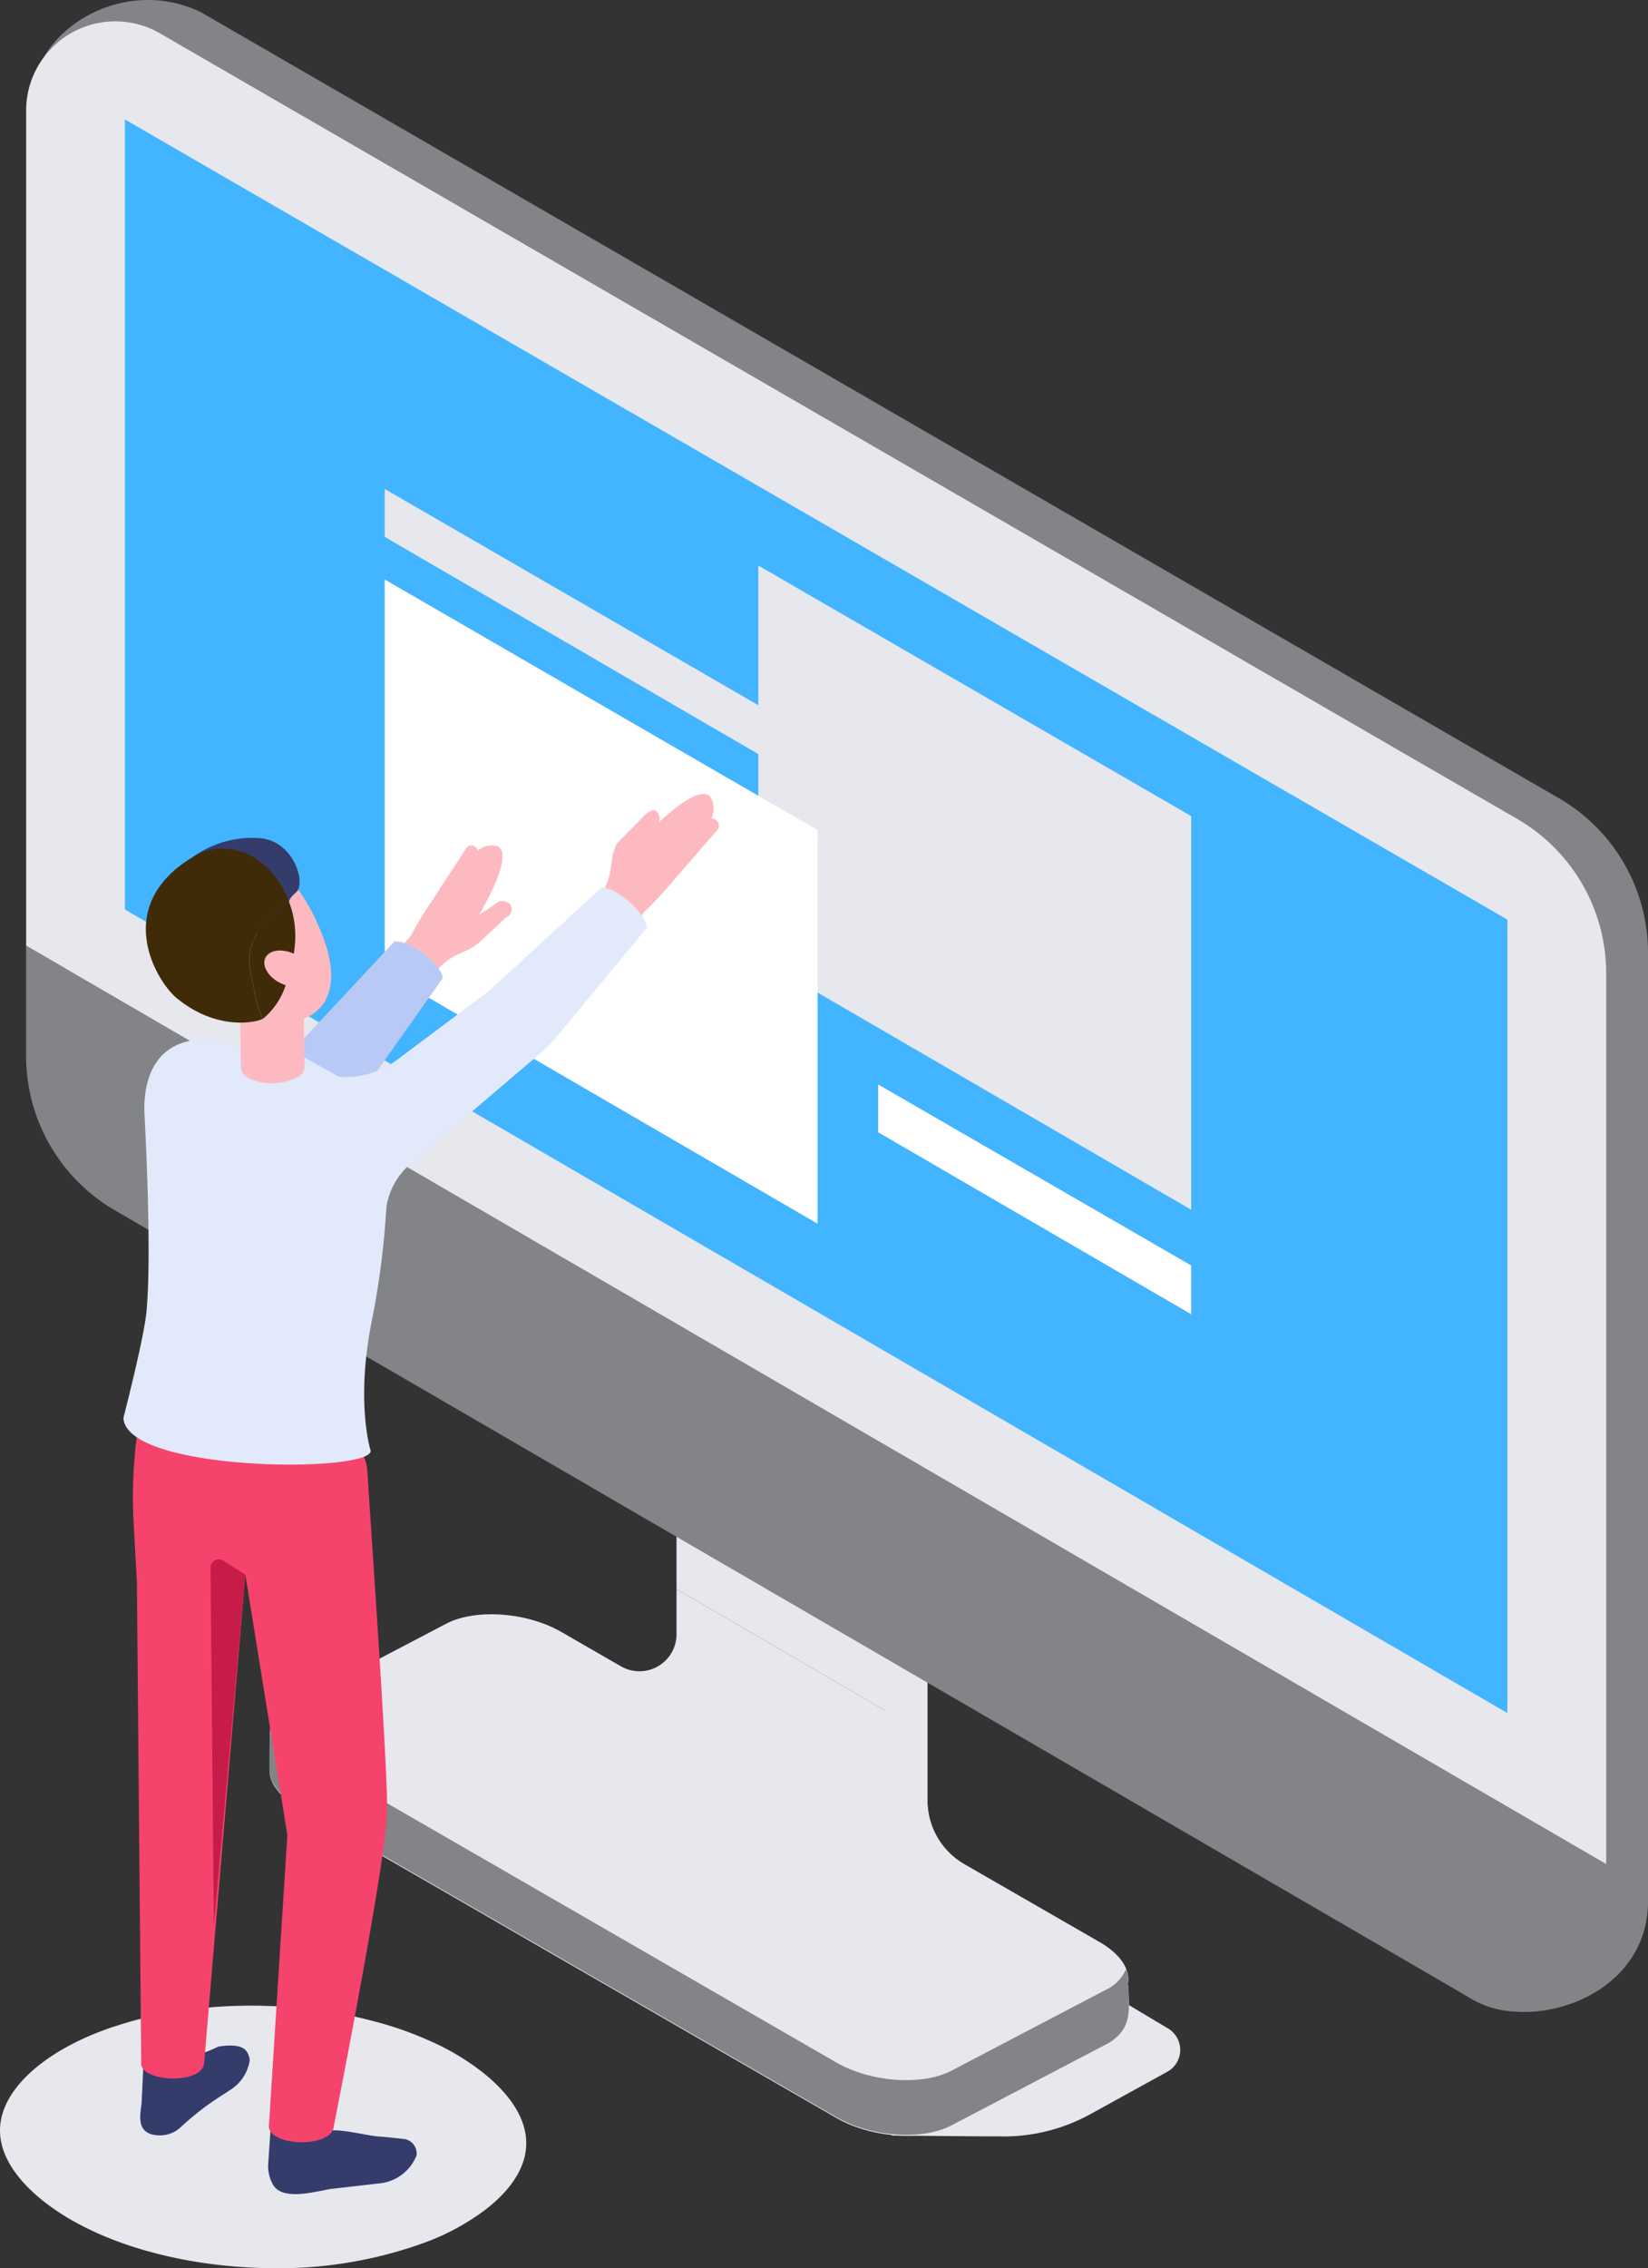<svg xmlns="http://www.w3.org/2000/svg" width="182.291" height="250.708" viewBox="0 0 182.291 250.708"><rect x="0" y="0" width="182.291" height="250.708" fill="#333333" stroke="none"/><g transform="translate(-184.16 -169.788)"><g transform="translate(187.047 169.788)"><g transform="translate(26.925 150.808)"><path d="M278.367,288.3a2.758,2.758,0,0,1-.084,4.782l-8.517,4.69a19.9,19.9,0,0,1-10.35,2.448c.032.032-11.626-.086-11.626-.086l3.025-13.953-38.928-23.522,8.237-9.126Z" transform="translate(-178.973 -214.895)" fill="#e6e8ee" style="mix-blend-mode:multiply;isolation:isolate"/><path d="M292.351,291.32l-.106-.109c.407-1.561-.64-3.364-3.09-4.773l-14.942-8.6a8.216,8.216,0,0,1-4.115-7.117v-7.173l-27.739-16.111V252.4a4.1,4.1,0,0,1-6.153,3.558l-6.6-3.8c-3.807-2.192-9.508-2.595-12.732-.9l-17.4,9.11a3.328,3.328,0,0,0-2.1,3c-.034-.007-.034,4.142-.034,4.142,0,1.391,1.156,2.891,3.26,4.1l59.451,34.281c3.807,2.192,9.508,2.6,12.732.9l17.4-9.11C292.93,295.992,292.351,293.727,292.351,291.32Z" transform="translate(-197.338 -222.589)" fill="#e6e8ee"/><path d="M244.978,273.936V249.96l-27.739-13.507V261.3l27.739,16.112Z" transform="translate(-172.219 -236.453)" fill="#e6e8ee"/><path d="M232.092,267.7V243.727l-4.622-2.251v33.985a8.21,8.21,0,0,0,4.117,7.117l3.228,1.86a8.2,8.2,0,0,1-2.724-6.088V267.7Z" transform="translate(-159.305 -230.112)" fill="#e6e8ee"/><path d="M292.244,282.819a2.845,2.845,0,0,0-.17-1.7,4.3,4.3,0,0,1-1.9,2.122l-17.4,9.11c-3.224,1.694-8.924,1.289-12.732-.9L200.6,257.168a6.543,6.543,0,0,1-3.068-3.151,2.706,2.706,0,0,0-.161.955c-.034-.007-.034,4.142-.034,4.142,0,1.389,1.156,2.889,3.262,4.1l59.449,34.279c3.807,2.192,9.508,2.6,12.732.9l17.4-9.112c2.753-1.688,2.174-3.954,2.174-6.359Z" transform="translate(-197.338 -214.283)" fill="#828488"/></g><path d="M185.733,180.741l3.952,103.478a19.73,19.73,0,0,0,9.823,17.062l145.512,89.49c6.578,3.821,19.446-.278,19.446-10.816V275.1a19.731,19.731,0,0,0-9.852-17.08l-150.122-86.83C195.856,166.9,185.733,173.142,185.733,180.741Z" transform="translate(-185.061 -169.788)" fill="#828488"/><g transform="translate(0 2.343)"><path d="M185.436,215.989v12.2a19.736,19.736,0,0,0,9.82,17.064l150.138,87.2a9.866,9.866,0,0,0,14.822-8.531v-6.418Z" transform="translate(-185.436 -113.817)" fill="#828488"/><path d="M360.216,276.073a19.734,19.734,0,0,0-9.852-17.08L200.24,172.165a9.864,9.864,0,0,0-14.8,8.54V273l174.78,101.519Z" transform="translate(-185.436 -170.824)" fill="#e6e8ee"/></g><path d="M190.268,175.626v87.323l152.918,88.82v-87.7Z" transform="translate(-179.337 -162.421)" fill="#43b4ff"/><path d="M269.121,225.115v43.51l-47.883-27.812V197.42Z" transform="translate(-140.247 -134.912)" fill="#e6e8ee"/><path d="M250.854,221.375v5.415l-47.883-27.812v-5.3Z" transform="translate(-163.304 -139.633)" fill="#e6e8ee"/><path d="M261.725,242.784v5.39L227.1,228.059v-5.282Z" transform="translate(-132.848 -102.907)" fill="#fff"/><path d="M250.854,225.8v43.509L202.971,241.5V198.1Z" transform="translate(-163.304 -134.048)" fill="#fff"/></g><g transform="translate(184.16 257.545)"><path d="M216.635,219.07l-2.959,2.751a5.719,5.719,0,0,1-1.382.889l-.975.439a6.583,6.583,0,0,0-2.69,2.235l-1.936,2.819-3.9-3.393,3.3-3.708a39.992,39.992,0,0,1,2.264-3.758l3.825-5.868a.708.708,0,0,1,.966-.256.793.793,0,0,1,.357.471,2.4,2.4,0,0,1,2.147-.5c1.986.862-1.74,7.13-2,7.578.17-.1,1.457-.948,1.882-1.267a1.164,1.164,0,0,1,1.43.018A.945.945,0,0,1,216.635,219.07Z" transform="translate(-160.645 -205.426)" fill="#fcbac0"/><path d="M223.554,219.872l-9.23,13.051a18.521,18.521,0,0,1-1.283,1.511l-12.363,12.259-8.942-6.477s4.658-3.047,5.4-3.7c3.771-3.292,8.185-7.162,8.97-7.852a16.845,16.845,0,0,0,1.545-1.543l10.585-11.331C220.337,215.667,223.721,218.789,223.554,219.872Z" transform="translate(-174.598 -199.487)" fill="#b8c9f5"/><path d="M228.77,212.6l-4.925,5.669a42.645,42.645,0,0,1-3.217,3.445l-2.212,3.907-6.759.152,3.807-5.427a7.135,7.135,0,0,0,1.525-3.434l.163-1.138a5.867,5.867,0,0,1,.509-1.683l3.126-3.187s.853-.753,1.174-.461a1.06,1.06,0,0,1,.369,1.289c-.222.568-1.518,1.513-1.518,1.513s5.712-6.174,7.241-4.309a2.566,2.566,0,0,1,.1,2.355.784.784,0,0,1,.545.206A.757.757,0,0,1,228.77,212.6Z" transform="translate(-149.454 -208.581)" fill="#fcbac0"/><path d="M237.672,275.256a26.969,26.969,0,0,0-6-3.59,38.372,38.372,0,0,0-4.746-1.764c-.609-.181-1.217-.344-1.846-.507a51.242,51.242,0,0,0-10.2-1.541l-1.907-.061a55,55,0,0,0-7.382.364,44.1,44.1,0,0,0-8.945,1.988c-.507.163-.993.344-1.48.527-6.266,2.434-10.343,6.144-10.931,9.938-.568,3.669,2.21,6.753,4.624,8.7,5.6,4.5,14.824,7.28,24.7,7.483a47.471,47.471,0,0,0,17.806-2.9,26.034,26.034,0,0,0,6.45-3.529c2.534-1.927,4.138-4.158,4.481-6.409C242.864,280.285,240.086,277.2,237.672,275.256Z" transform="translate(-184.16 -133.853)" fill="#e6e8ee" style="mix-blend-mode:multiply;isolation:isolate"/><path d="M203.136,271.327a4.684,4.684,0,0,1-2.274,3.384c-.319.226-.747.5-1.2.783a30.776,30.776,0,0,0-4.092,3.2,3.34,3.34,0,0,1-2.2.968c-1.353.043-2.536-.412-2.33-2.445.016-.136.034-.382.066-.627l.047-.326c.029-.152.186-3.923.2-4,.152.685,1.149-1.959,1.737-1.975.887-.025.724,2.088,1.335,1.538,1.1-1,2.24-.514,5.228-1.97l.568-.079c2.3-.228,2.638.541,2.857,1.24C203.1,271.123,203.125,271.232,203.136,271.327Z" transform="translate(-175.508 -131.396)" fill="#343c6b"/><path d="M212.388,275.168s-2.077-.24-2.771-.278c-1.638-.093-5.2-1.183-6.33-.432-1.289.857-4.126,1.541-4.122-.835l-1.626.491c-.038.5-.238,3.441-.251,3.626a4.185,4.185,0,0,0,.545,2.507c1.041,1.71,4.384.789,6.3.439l5.7-.656a4.932,4.932,0,0,0,3.852-3.059A1.62,1.62,0,0,0,212.388,275.168Z" transform="translate(-167.61 -126.485)" fill="#343c6b"/><path d="M192.1,240.1l-.717,2.452a11.487,11.487,0,0,0-.376,1.853,52.215,52.215,0,0,0-.267,8.879l.357,6.477.48,53.2c-.185,2.136,6.945,2.484,6.968-.081L203.094,259l4.647,28.773L205.7,319.967c-.041,2.2,7.081,2.536,7.2-.109,0,0,5.775-29.124,5.879-34.625.09-4.846-1.923-33.144-2.178-37.55-.4-6.986-12.438-5.35-12.431-5.649l6.687-5.027Z" transform="translate(-175.957 -172.702)" fill="#f5436c"/><path d="M198.307,247.676l-2.432-1.55a.925.925,0,0,0-1.423.8l.378,39.527Z" transform="translate(-171.169 -161.377)" fill="#c71b48"/><path d="M243.077,213.158l-11.433,10.483a16.729,16.729,0,0,1-1.656,1.421c-.839.631-5.531,4.142-9.54,7.14a9.474,9.474,0,0,1-6.427,1.86c-.437-.256-.894-.509-1.36-.771l-2.4-1.335-.12-.066L205.8,229.48c-.333-.165-2.869,1.271-3.2,1.147a9.285,9.285,0,0,0-2.7-.649,9.123,9.123,0,0,0-1.084-.018c-3.875.12-6.4,2.751-6.309,7.943,0,0,.866,15.139.249,22.014-.271,3.016-2.561,11.834-2.561,11.834.206,6.029,27.393,6.14,27.35,3.653,0,0-1.76-5.436.215-14.815a92.558,92.558,0,0,0,1.525-12.144A7.766,7.766,0,0,1,222,243.655l14.46-12.315a15.894,15.894,0,0,0,1.4-1.409l10.193-12.291C248.308,216.556,245.186,213.2,243.077,213.158Z" transform="translate(-176.541 -202.804)" fill="#e2e9fb"/><path d="M209.925,222.4c1.378,5.7-1.853,7.811-5.839,7.762a12.991,12.991,0,0,1-10.325-6.293c-2.545-4.59-1-9.085,2.8-11.2C205.238,207.867,209.448,220.427,209.925,222.4Z" transform="translate(-173.619 -204.79)" fill="#fcbac0"/><path d="M195.857,216.992l.19,11.429c.009.534.511,1.041,1.421,1.353a6.244,6.244,0,0,0,4.927-.409,1.306,1.306,0,0,0,.683-1.061l-.17-11.429Z" transform="translate(-169.396 -198.114)" fill="#fcbac0"/><path d="M198.027,220.5a5.929,5.929,0,0,0,5.461.118c.514-.262.416-1.776.726-2.837.2-.69.866-.968,1.022-1.328.681-1.577-.889-5.407-4.19-5.685a11.163,11.163,0,0,0-7.436,2.07c-.238.174,1.8.2,1.667.462C193.973,215.8,195.206,219.021,198.027,220.5Z" transform="translate(-172.255 -205.875)" fill="#343c6b"/><g transform="translate(16.134 6.041)"><path d="M197.126,224.832l-.674-3.441a5.536,5.536,0,0,1,1.658-5.106l2.622-2.443c1.032,2.692.928,5.364-.29,9.019a8.059,8.059,0,0,1-2.563,3.918l-.251-.491A5.453,5.453,0,0,1,197.126,224.832Z" transform="translate(-184.908 -207.982)" fill="#402b09"/><path d="M196.513,212.169c3.574-2.14,8.126-.441,10.259,4.108.131.28.238.559.344.835l-2.622,2.443a5.536,5.536,0,0,0-1.658,5.106l.674,3.441a5.451,5.451,0,0,0,.5,1.457l.251.491c-.5.323-4.907,1.511-9.533-2.251C192.4,225.9,187.5,217.567,196.513,212.169Z" transform="translate(-191.292 -211.252)" fill="#402b09"/></g><path d="M200.453,216.632c1.362.665,2.115,1.923,1.683,2.807s-1.887,1.061-3.248.4-2.115-1.921-1.683-2.805S199.091,215.967,200.453,216.632Z" transform="translate(-167.85 -198.926)" fill="#fcbac0"/></g></g></svg>